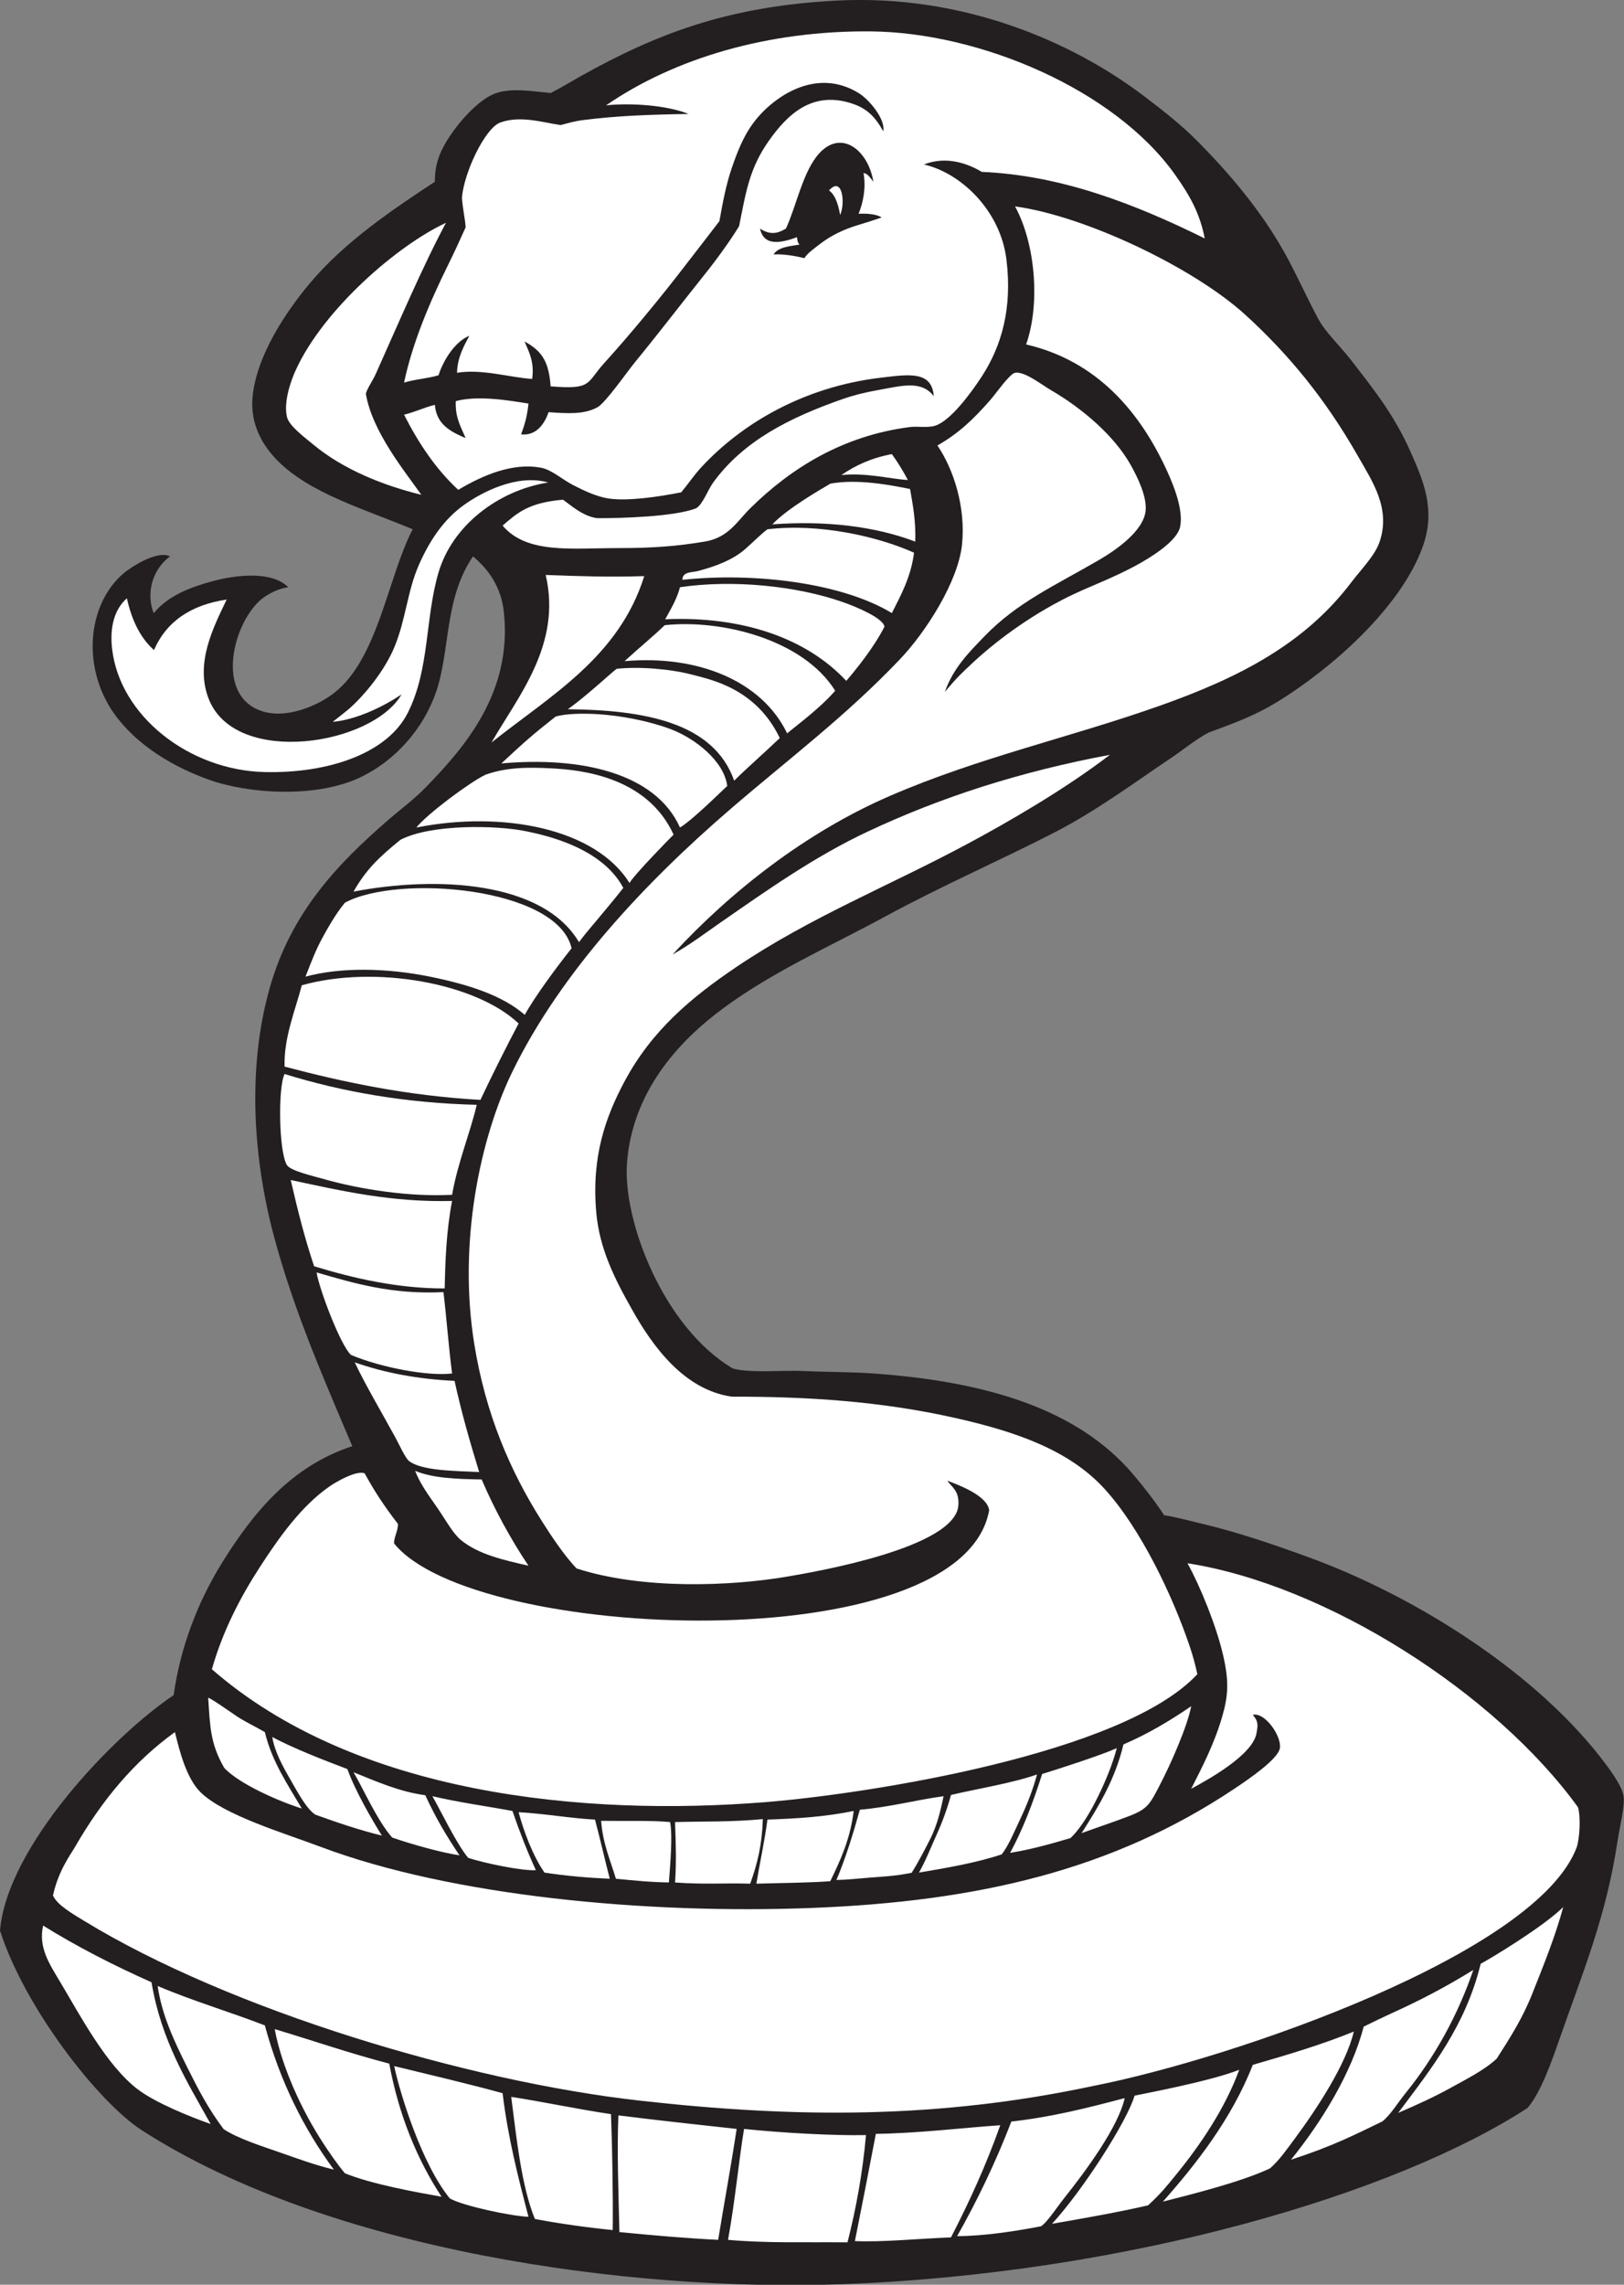 <?xml version="1.0" encoding="UTF-8" standalone="no"?>
<svg
   xmlns:dc="http://purl.org/dc/elements/1.1/"
   xmlns:cc="http://creativecommons.org/ns#"
   xmlns:rdf="http://www.w3.org/1999/02/22-rdf-syntax-ns#"
   xmlns:svg="http://www.w3.org/2000/svg"
   xmlns="http://www.w3.org/2000/svg"
   viewBox="0 0 582.8 819.56"
   height="819.56"
   width="582.8"
   xml:space="preserve"
   id="svg2"
   version="1.1"><rect x="0" y="0" width="582.8" height="819.56" fill="#808080" stroke="none"/><defs
     id="defs6" /><g
     transform="matrix(1.333,0,0,-1.333,0,819.56)"
     id="g10"><g
       transform="scale(0.1)"
       id="g12"><path
         id="path14"
         style="fill:#231f20;fill-opacity:1;fill-rule:nonzero;stroke:none"
         d="m 948.477,2256.56 c -78.864,185.66 -155.094,359.69 -208.926,557.14 -56.449,207.06 -76.336,454.13 -13.266,676.54 57.524,202.85 182.41,333.21 318.365,451.02 34.84,30.19 69.73,55.33 102.81,89.54 99.4,102.77 233.22,252.16 208.93,470.92 -7.35,66.19 -39.46,112.54 -82.91,149.24 -78,-113.63 -60.91,-252.88 -99.49,-364.8 -34.47,-100 -110.65,-186.03 -205.99,-230.66 -117.703,-55.09 -298.082,-44.27 -407.535,-4.8 -114.879,41.43 -212.961,109.77 -265.309,195.67 -72.543,119.03 -57.324,276.77 36.481,358.17 17.285,14.99 90.183,64.31 126.023,46.42 -52.48,-39.34 -63.23,-105.69 -43.73,-152.8 38.519,47.98 102.215,71.09 159.8,86.47 61.829,16.53 157.618,28.08 202.301,-16.58 -22.984,-2.99 -43.148,-13.04 -59.699,-23.21 -81.625,-50.18 -144.363,-259.93 -16.582,-308.42 67.113,-25.46 153.809,11.58 198.984,46.43 119.466,92.17 145.326,312.91 212.246,441.07 -124.222,52.55 -276.308,95.44 -364.796,185.72 -38.071,38.83 -72.883,95.68 -66.329,169.13 10.165,113.9 92.758,233.35 152.551,305.11 95.27,114.32 227.734,202.45 338.274,275.25 -0.13,46.46 12.93,77.51 29.84,106.13 28.89,48.84 87.68,117.15 135.97,132.65 42.38,13.6 90.5,5.42 145.92,0 26.25,13.04 56.26,31.59 82.91,46.43 198.22,110.35 389.22,186.71 686.5,202.3 341.29,17.89 635.78,-111.57 825.76,-255.36 53.79,-40.71 102.21,-78.65 145.92,-122.71 87.59,-88.3 172.36,-188.42 235.46,-301.78 31.27,-56.2 57.11,-115.19 89.54,-175.77 20.19,-37.72 59.45,-73.86 89.55,-112.76 59.1,-76.42 115.7,-146.87 159.18,-245.41 33.86,-76.77 69.16,-155.18 33.16,-255.36 -59.63,-165.99 -247.93,-329.84 -391.33,-417.86 -57.26,-35.15 -110.72,-55.49 -185.72,-82.91 -33.89,-18.08 -68.79,-46.8 -102.81,-69.64 -98.46,-66.12 -199.38,-141.21 -311.72,-198.98 -146.84,-75.5 -303.71,-143.7 -454.36,-225.51 -148.55,-80.68 -298.31,-145.84 -434.43,-245.42 -125.26,-91.62 -247.35,-227.85 -261.99,-417.85 -12.01,-155.84 98.04,-443.57 285.2,-553.83 46.13,-12.9 136.28,-4.14 189.03,-6.63 65.16,-3.08 128.48,-2.33 189.03,-6.63 305.86,-21.8 550.45,-95.88 699.76,-271.96 29.81,-35.13 59.15,-73.07 82.91,-109.43 35.49,-5.71 70.75,-15.67 102.8,-23.22 97.4,-22.91 198.83,-58.12 285.21,-89.53 290.69,-105.74 623.54,-315.21 805.86,-563.79 18.38,-25.04 40.39,-58.32 43.13,-79.58 3.71,-28.83 -10.2,-80.06 -16.58,-122.72 C 4324.14,990.32 4260.29,838.477 4198.5,661.387 4176.91,599.504 4148.11,516.863 4112.29,475.676 3759.84,246.086 3038.79,29.414 2265.08,1.434 1693.33,-19.23 885.152,91.531 381.387,415.984 265.723,490.461 66.305,744.871 0,953.23 c 19.547,227.58 306.266,525.77 467.605,633.43 17.59,130.2 67.141,254.5 129.344,354.84 84.731,136.69 187.461,261.7 351.528,315.06 v 0" /><path
         id="path16"
         style="fill:#ffffff;fill-opacity:1;fill-rule:nonzero;stroke:none"
         d="m 2261.76,5569.59 c -3.54,20.09 -10.35,52.08 -29.85,66.33 36.2,39.95 44.28,-34.82 29.85,-66.33 v 0" /><path
         id="path18"
         style="fill:#ffffff;fill-opacity:1;fill-rule:nonzero;stroke:none"
         d="m 1475.78,4849.94 c -136.63,-22.05 -258.24,-117.07 -295.15,-242.09 -36.56,-123.83 -23.45,-260.33 -82.92,-378.06 -55.05,-109.03 -213.23,-162.99 -384.687,-159.19 -203.632,4.52 -390.55,150.97 -411.23,331.64 -6.578,57.46 5.52,105.82 39.793,135.96 12.871,-57.87 35.5,-106 72.961,-139.28 33.504,77.04 99.5,121.59 195.668,135.97 -32.965,-70.07 -88.66,-172.51 -46.43,-271.94 75.028,-176.63 436.895,-120.66 517.345,16.58 -50.31,-33.42 -121.814,-68.16 -185.45,-73.83 17.894,14.09 37.234,29.12 42.851,34.04 42.594,37.3 95.809,102.08 122.699,165.81 31.11,73.68 35.1,151.19 66.33,222.2 27.76,63.11 65.35,121.9 122.71,162.5 49.01,34.68 142.5,82.97 225.51,59.69 v 0" /><path
         id="path20"
         style="fill:#ffffff;fill-opacity:1;fill-rule:nonzero;stroke:none"
         d="m 1469.14,4601 c 90.69,-3.29 168.27,-6.18 265.32,-3.1 -68.35,-217.97 -251.74,-320.88 -411.23,-447.71 71.94,124.81 189.58,263.92 145.91,450.81 z M 470.93,1487.16 c 12.742,-52.19 31.195,-125.17 69.64,-162.5 63.309,-61.47 225.422,-109.63 321.688,-145.92 353.332,-133.17 880.032,-182.185 1324.832,-164.72 444.8,17.47 807.71,101.44 1135.9,320.59 36.76,24.54 118.05,79.55 122.69,109.44 5.08,32.49 -40.95,97.79 -72.95,89.54 15.63,-18.11 13.79,-28.18 9.95,-49.74 -10.34,-58.03 -127.91,-123.36 -175.77,-149.24 29.73,58.99 61.23,118.67 82.91,192.35 16.96,57.67 19.24,96.2 3.32,165.81 -18.37,80.34 -62.24,187.36 -96.17,248.73 374.36,-58.26 829.22,-349.16 1051.29,-656.64 7.85,-27.63 4.26,-84.33 -3.34,-107.34 C 4138.34,891.57 3322.77,609.465 2943.3,534.98 2526.41,446.055 2143.3,448.086 1721.19,495.574 1259.93,547.461 619.797,738.777 225.512,979.758 c -30.766,18.805 -71.864,42.432 -82.907,67.682 14.399,66.81 47.875,110.78 59.696,131.3 71.664,124.33 158.097,228.79 268.629,308.42 z M 2732.68,5592.8 c 187.42,-25.31 479.98,-164.03 620.15,-291.83 116.21,-105.96 214.94,-225.87 301.78,-378.06 39.92,-69.96 89.96,-142.03 59.71,-232.15 -12.7,-37.81 -48.28,-72.52 -76.27,-109.44 -124.4,-164.13 -298.6,-255.4 -514.05,-331.63 -246.79,-87.34 -486.44,-138.73 -728.12,-243.21 -225.3,-97.38 -429.3,-257.42 -585.15,-426.7 45.25,24.99 86.21,56.37 129.34,86.23 123.53,85.51 252.27,177.2 397.96,245.4 194.24,90.93 406.38,160.07 650,205.62 -119.12,-91.15 -268.34,-178.15 -388.01,-242.1 -209.12,-111.74 -420.02,-195.62 -616.84,-328.31 -121.68,-82.06 -228.64,-171.34 -301.79,-308.43 -51.15,-95.85 -89.16,-201.8 -76.27,-351.53 8.44,-98.22 49.61,-179.67 96.17,-261.98 55.88,-99.89 140.72,-216.5 268.63,-234.84 203.8,0.28 400.28,-12.17 600.26,-57 163.65,-36.7 308.57,-86.35 404.59,-192.36 96.79,-106.85 182.55,-286.89 228.82,-424.5 7.33,-21.74 14.83,-48.63 19.91,-72.95 -199.61,-215.19 -888.3,-322.05 -1159.79,-344.05 -493.46,-40.02 -1106.526,20.05 -1493.296,357.32 28.731,100.69 74.356,190.46 129.336,275.25 52.199,80.49 111.191,163.25 185.719,215.57 20.57,14.43 74.16,45.01 96.172,36.48 25.179,-46.05 52.349,-88.05 89.549,-135.98 2.01,-14.72 -12.63,-41.05 -9.96,-53.06 213.34,-264.72 1528.05,-317.47 1601.8,89.55 -4.79,38.09 -76.27,66.03 -112.76,79.59 13.34,-18.53 32.54,-27.47 29.85,-66.32 -7.93,-114.74 -387.74,-179.48 -464.28,-192.35 -147.93,-24.9 -385.55,-35.14 -563.79,22.6 -34.45,36.3 -70.34,91.12 -92.85,126.64 -86.28,136.05 -151.99,289.23 -182.4,477.55 -44.06,272.81 15.74,554.43 102.81,732.91 131.25,269.06 360.32,511.28 586.99,706.38 158.92,136.78 311.7,250.82 457.66,404.6 66.74,70.3 155.76,206.84 165.82,308.41 9.78,99.06 -22.23,200.44 -66.33,265.31 57.81,33.25 96.19,69.79 142.6,122.71 14.28,16.28 51.81,70.25 66.33,72.96 25.21,4.7 72.36,-32.61 96.17,-46.43 84.63,-49.12 171.27,-122.95 215.56,-202.3 16.43,-29.43 43.91,-83.71 39.79,-122.7 -5.68,-54.1 -78.32,-104.92 -126.02,-132.65 -120.27,-69.93 -219.35,-113.4 -308.41,-205.63 -42.91,-44.42 -83.7,-85.39 -106.12,-149.23 32.25,38.84 46.29,51.64 76.27,79.6 70.24,65.51 170.88,137.3 275.26,185.71 47.11,21.85 102.83,42.76 159.2,72.96 42.59,22.84 114.41,66.71 122.69,106.12 9.51,45.29 -17.77,111.77 -33.16,145.92 -74.36,164.86 -191.59,300.66 -381.39,344.91 39.41,112.42 23.57,274.12 -29.84,371.42 z m 510.72,-86.22 c -189.59,93.59 -387.7,170.21 -600.27,179.08 -37.6,22.7 -95.86,43.64 -155.86,19.91 98.04,-21.89 205.78,-122.45 222.18,-255.36 16.21,-131.21 -12.65,-232.42 -66.32,-315.06 -29.75,-45.83 -85.32,-120.38 -126.02,-132.65 -20.12,-6.07 -47.29,-0.91 -66.33,-3.32 -182.5,-23.08 -322.51,-111.72 -431.12,-218.88 -35.57,-35.1 -58.14,-78.83 -122.7,-89.54 -76.01,-12.62 -139.73,-17.42 -232.37,-17.43 -126.47,0 -246.32,-16.42 -311.52,60.54 40.27,34.82 70.45,61.79 162.5,69.65 18.09,-12.23 53.29,-45.2 92.86,-49.75 67.8,-0.13 208.07,4.25 265.32,26.53 17.87,9.58 31.33,48.92 46.42,69.64 81.07,111.29 203.78,174.22 351.53,225.52 24.47,8.49 55.74,16.76 92.85,23.21 58.99,10.25 115.76,28.09 149.24,-16.58 -4.71,69.39 -69.1,58.46 -142.6,49.74 -205.8,-24.39 -373.31,-121.96 -484.18,-242.09 -18.2,-19.72 -36.05,-46.11 -53.06,-66.33 -60.46,-12.15 -144.91,-24.36 -195.67,-16.58 -33.3,5.1 -67.57,21.78 -96.17,36.48 -28.27,14.53 -57.17,41.14 -86.23,46.43 -73.63,13.43 -151.96,-17.76 -222.19,-59.7 -60.26,55.82 -106.8,125.35 -145.92,202.3 29.49,7 53.75,19.2 82.91,26.53 4.45,-53.03 42.57,-72.39 82.91,-89.53 -14.72,33.84 -28.39,57.17 -26.54,99.48 59,15.79 140.06,2.44 195.66,-6.63 -3,-31.26 -9.46,-55.02 -19.89,-82.91 43.9,-4.57 64.78,33.04 74.07,59.83 47.44,-3.35 94.63,-7.15 131.54,13.14 21.8,11.97 79.71,95.24 99.5,119.38 66.11,80.63 126.68,160.03 192.34,242.09 31.34,39.16 70.05,93.23 89.54,126.03 18.22,89.82 26.92,154.41 80.21,229.82 48.96,69.26 117.27,137.82 228.22,98.5 34.9,-12.38 57.05,-32.59 79.59,-72.97 6.55,32.56 -37.91,85.37 -66.33,102.81 -116.41,71.45 -233.57,-12.22 -285.21,-82.91 -25.47,-34.86 -42.05,-77.32 -56.37,-119.38 -15.02,-44.12 -24.02,-90.89 -33.17,-142.61 -22.79,-30.12 -58.98,-76.21 -89.54,-116.07 -66.84,-87.23 -149.24,-187.1 -221.44,-266.81 -47.77,-52.74 -30.94,-70.92 -143.36,-61.51 -4.79,62.02 -19.64,93.43 -70.26,120.74 11.93,-27.89 27.03,-55.62 20.52,-100.84 -59.16,3.7 -135.31,27.65 -202.3,16.58 1.23,42.99 19.34,73.16 33.17,99.49 -35.79,-13.97 -68.39,-61.18 -82.91,-106.12 -28.68,-8.91 -64.4,-10.79 -92.86,-19.9 22.82,107.89 69.45,217.39 119.38,318.37 15.89,32.12 32.83,69.19 46.44,99.49 -1.45,24.34 -6.87,41.61 -9.96,79.59 5.24,67.5 62.01,187.2 102.81,202.3 53.52,19.8 113.02,0.78 162.51,-6.63 20.28,5.22 38.38,10.54 59.69,13.26 90.9,11.66 176.88,14.9 285.21,16.59 -57.44,23.36 -154.91,30.35 -222.2,23.21 185.24,127.42 437.17,201.59 713.02,198.98 293.01,-2.77 656.21,-156.17 819.14,-386.05 40.29,-56.86 66.27,-103.49 79.59,-171.1 z m -1038.03,228.83 v 0 c -44.19,-48.66 -61.49,-142.48 -89.53,-202.3 -17.73,-10.39 -39.46,-20.46 -69.64,0 10.28,-49.91 58.96,-37.8 99.48,-23.22 0.93,-9.76 2.25,-15.11 6.64,-19.89 -22.16,-3.82 -58.06,-6.06 -69.65,-26.53 26.97,1.65 59.77,-4.14 82.91,-9.94 7.53,13.04 27.1,26.45 39.79,36.47 32.85,25.93 69.84,42.23 106.13,53.06 16.82,5.03 42.33,13.06 61.78,19.83 -11.8,9.22 -41.39,11.45 -61.78,10.02 12.17,30.18 20.43,69.35 13.27,109.44 9.04,0.13 17.12,-10.6 26.52,-23.22 -13.87,85.07 -86.11,142.11 -145.92,76.28 z m -1004.73,-186.8 c -62.48,-116.23 -130.12,-275.53 -189.15,-406.83 -8.17,-18.17 -24.142,-40.94 -26.533,-53.06 16.953,-102.55 105.803,-209.69 149.243,-271.94 -100.78,24.68 -209.665,67.4 -291.845,135.97 -24.031,20.05 -63.742,49.34 -69.64,72.96 -9.531,38.16 8.269,93.25 23.215,126.02 75.515,165.64 276.12,337.48 404.71,396.88 v 0" /><path
         id="path22"
         style="fill:#ffffff;fill-opacity:1;fill-rule:nonzero;stroke:none"
         d="m 560.465,1580.02 c 19.16,-9.63 47.887,-30.73 76.277,-49.74 22.891,-15.34 47.91,-26.72 76.281,-43.12 19.25,-79.82 61.375,-140.75 99.489,-205.61 -57.371,17.61 -168.364,65.41 -208.934,109.43 -37.484,65.25 -37.973,110 -43.113,189.04 z M 2444.16,4856.57 c -48.22,2.65 -110.29,20.15 -179.08,13.27 37.91,26.21 81.83,46.39 135.96,56.38 15.84,-21.76 30.05,-45.11 43.12,-69.65 z m 5.9,-24.3 c 7.79,-44.72 15.74,-86.13 14,-141.51 -108.01,41.07 -240.97,57.05 -384.7,46.43 40.82,43.39 132.93,95.75 156.23,109.57 70.89,12.94 156.91,-2.65 214.47,-14.49 z m 10.68,-171.35 c -8.44,-65.66 -34.88,-113.26 -59.7,-162.51 -133.83,81.27 -369.68,110.16 -563.78,89.54 -0.69,22.23 27.67,20.07 39.8,23.21 48.33,12.51 95.14,29.79 129.34,59.7 24.93,21.81 38.65,37.12 59.69,53.06 139.36,16.5 296.31,-18.86 394.65,-63 z m -182.4,-344.91 c -107.55,115.28 -280.26,174.73 -487.5,165.82 15.29,28.05 31.02,52.99 39.79,86.22 142.46,20.99 313.68,3.66 437.75,-39.8 38.28,-13.39 109.24,-43.47 112.77,-66.32 -29.78,-58.79 -80.04,-119.38 -102.81,-145.92 z m -159.18,-141.25 c -68.39,141.65 -241.02,211.64 -437.77,194.31 43.1,39.24 80.18,69.5 108.12,96.79 150.99,16.29 371.82,-37.17 458.97,-176.38 -41.06,-47.5 -106.52,-95.37 -129.32,-114.72 z m -142.61,-127.38 c -55.57,158.56 -245.55,190.17 -447.71,192.36 54.48,38.91 120.85,102.24 131.69,108.83 61.54,6.34 144.87,-0.5 203.26,-15.98 49.79,-13.2 171.66,-36.63 235.47,-170.48 -38.79,-37.21 -96.78,-88.28 -122.71,-114.73 z m -145.92,-126.02 c -66.3,148.05 -269.36,191.35 -480.87,172.46 61.49,57.3 84.83,78.02 145.92,126.02 27.84,8.5 76.45,8.84 112.75,6.63 63.8,-3.89 137.94,-18.33 195.67,-39.79 66.76,-24.84 144.97,-85.96 153.74,-153.38 -22.83,-21.41 -94.64,-92.39 -127.21,-111.94 z m -135.97,-149.23 c -91.22,146.76 -341.46,195.36 -573.73,149.23 29.27,36.69 143.81,121.91 186.07,142.12 58,20.64 115.94,20.28 178.73,17.07 79.83,-4.08 256.79,-22.99 327.7,-178.35 -7.2,-6.81 -106.34,-108.03 -118.77,-130.07 z m -135.97,-159.19 c -97.16,164.36 -383.64,178.84 -606.893,135.98 33.18,58.48 67.423,91.64 126.023,139.28 82.92,43.36 260.89,39.23 338.27,23.21 52.57,-10.87 204.05,-43.57 261.99,-152.55 -23.8,-30.23 -45.23,-55.44 -59.7,-72.96 -23.75,-28.76 -41.25,-48.21 -59.69,-72.96 z m -145.92,-195.66 c -58.3,50.6 -145.48,80.55 -255.36,102.8 -115.87,23.48 -239.711,25.96 -334.953,0 16.481,42.04 27.5,71.67 46.434,106.13 12.433,22.63 34.433,62.5 59.695,92.86 142.484,77.53 573.354,41.46 610.204,-122.71 -41.96,-52.53 -101.03,-133.31 -126.02,-179.08 z m -16.58,-23.21 c -35.5,-67.32 -69.74,-135.87 -102.81,-205.62 -194.57,11.05 -364.696,46.53 -527.302,89.54 -2.183,77.58 28.438,150.47 46.434,218.87 196.408,55.39 468.868,6.23 583.678,-102.79 z m -112.76,-218.89 c -16.77,-72.83 -51.43,-156.34 -66.32,-242.09 -111.04,-6.2 -246.938,13.89 -348.219,43.12 -23.852,6.88 -86.219,20.97 -96.176,36.47 -22.207,34.58 -24.649,209.09 -6.629,245.41 155.16,-48.04 327.174,-78.29 517.344,-82.91 z M 782.66,2972.89 c 136.903,-29.41 272.61,-60.59 434.45,-56.38 -15.6,-80.34 -18.36,-162.25 -19.91,-235.46 -126.11,-0.44 -247.243,27.78 -351.524,59.69 -24.848,73.55 -44.653,152.13 -63.016,232.15 z m 69.645,-248.73 c 101.894,-29.65 203.365,-59.73 341.585,-53.06 8.59,-72.11 13.88,-147.51 23.22,-218.87 -63.23,-7.93 -189.65,15.38 -271.95,49.73 -29.332,26.69 -86.906,181.11 -92.855,222.2 z m 102.808,-242.09 c 78.637,-27.5 167.277,-44.97 268.627,-49.75 18.62,-85.3 41.87,-165.95 66.32,-245.42 -61.4,3.26 -154.43,2.74 -189.03,29.86 -9.88,7.74 -26.64,45.02 -36.48,63.01 -34.69,63.52 -83.218,145.91 -109.437,202.3 z m 162.507,-291.84 c 47.46,-19.97 112.77,-22.08 179.08,-23.21 35.85,-83.55 78.32,-160.46 126.01,-232.14 -66.52,15.32 -134.91,30.17 -182.39,69.63 -21.67,18.01 -41.86,55.83 -63.01,86.23 -24.97,35.87 -46.68,65.28 -59.69,99.49 z M 3027.83,502.207 c -16.79,-76.57 -104.04,-195.371 -162.5,-268.633 -18.77,-23.508 -47.03,-67.07 -63.01,-76.269 -69.94,-13.575 -154,-26.282 -225.52,-26.524 54.65,96.809 103.84,199.032 145.93,308.407 110.43,12.265 207.93,37.484 305.1,63.019 z m 938.54,344.902 c -41.94,-123.164 -105.22,-236.347 -182.41,-331.64 -21.58,-26.641 -41.93,-60.578 -63,-76.281 -75.51,-36.297 -130.22,-65.094 -245.41,-102.801 81.07,100.183 163.12,232.097 195.66,358.164 27.62,13.523 56.02,27.351 76.27,36.472 80.14,36.157 148.63,72.747 218.89,116.086 z M 2331.41,402.715 c -9.28,-103.488 -26.88,-198.645 -49.77,-288.527 -124.87,0.917 -217.07,-2.547 -321.67,6.64 19.06,104.621 28.74,210.766 43.11,298.469 100.08,-10.496 241.2,-18.391 328.33,-16.582 z m 361.48,26.531 c -37.93,-106.883 -83.3,-206.336 -132.68,-301.785 -91.21,-3.566 -184.06,-13.262 -258.67,-9.949 19.1,95.867 38.01,191.929 56.39,288.511 114.08,1.567 235.62,16.446 334.96,23.223 z M 1664.81,455.77 c 105.1,-13.18 211.65,-24.911 318.37,-36.473 -15.3,-100.762 -33.48,-198.66 -49.74,-298.469 -92.65,4.758 -174.71,12.004 -265.93,20.883 -2.47,112.742 -6.69,216.824 -2.7,314.059 z m -19.9,3.324 c 3.58,-93.086 5.58,-218.586 4.66,-311.977 -71.31,7.168 -143.59,17.434 -209.65,29.856 -36.53,90.605 -49.08,215.965 -63.63,328.543 79.87,-11.942 178.95,-33.25 268.62,-46.422 z m 1187.26,-295.16 c 84.06,91.425 203.03,277.675 222.21,344.906 24.43,5.34 204.12,38.64 281.87,69.644 -37.6,-102.207 -102.27,-199.629 -172.44,-285.203 -21.02,-25.625 -37.07,-46.593 -72.97,-79.601 -81.04,-18.836 -172.15,-34.578 -258.67,-49.746 z M 1061.23,588.43 c 97.83,-23.774 196.35,-46.848 291.84,-72.961 14.48,-119.805 41.15,-223.289 69.64,-332.481 -42.03,0.742 -177.8,29.285 -211.74,49.364 -75.85,92.5 -134.59,284.269 -149.74,356.078 z m 2583.44,92.859 C 3624,593.152 3545.1,473.164 3485.49,392.762 c -20.9,-28.192 -42.05,-58.551 -66.33,-79.586 -76.66,-36.078 -203.95,-68 -288.52,-89.555 88.27,99.16 185.69,223.332 242.09,368.117 93.5,27.024 186.43,54.578 271.94,89.551 z m -2905.119,6.633 c 102.929,-30.832 202.183,-65.344 308.419,-92.863 25.39,-138.215 75.76,-259.543 140.75,-358.164 -67.89,12.117 -186.34,33.171 -260.134,63.007 -22.016,26.055 -43.711,58.399 -59.695,82.911 -55.2,84.636 -110.043,201.503 -129.34,305.109 z M 424.492,803.984 C 516.52,764.465 618.199,734.598 713.023,697.871 753.77,547.383 817.691,420.059 898.734,309.852 c -51.957,12.55 -98.738,29.972 -145.918,46.425 -44.886,15.664 -113.418,37.414 -150.824,62.532 -42.144,56.257 -67.457,105.566 -97.898,166.296 -36.004,71.836 -68.758,142.153 -79.602,218.879 z M 116.074,966.492 c 91.367,-56.765 189.395,-106.863 291.84,-152.558 26.363,-157.528 95.848,-268.016 159.18,-381.368 -56.336,19.68 -148.602,57.278 -195.656,92.856 -84.372,63.758 -156.188,200.105 -208.934,288.512 -29.578,49.601 -59.621,93.457 -46.43,152.558 z m 4092.386,49.748 c -20.86,-77.345 -51.35,-152.599 -82.91,-232.138 -26.84,-67.649 -59.18,-117.989 -96.17,-175.774 -34.63,-31.922 -83.95,-56.269 -126.04,-79.598 -42.81,-23.73 -90.37,-45.214 -139.28,-66.32 89.14,118.684 181.43,234.231 222.19,401.281 24.06,12.61 168.01,99.129 222.21,152.549 z m -2590.08,232.14 c 69.77,-1.04 134.14,1.56 185.72,-3.31 7.06,-38.25 0.29,-113.49 -3.32,-162.5 -50.17,0.68 -96.12,5.57 -142.6,9.94 -15.18,50.05 -35.36,95.09 -39.8,155.87 z m 401.28,-169.13 c -66.55,2.27 -126.22,-2.68 -202.3,3.32 3.93,56.49 2.01,104.91 0,162.5 75.24,2.15 153.5,-0.09 236.32,7.98 -2.05,-68.25 -14.23,-119.06 -34.02,-173.8 z m -623.47,192.35 c 71.29,-3.88 134.47,-15.87 205.61,-19.9 14.04,-52.29 26.15,-106.5 39.8,-159.19 -59.42,2.59 -116.36,7.54 -175.77,16.58 -30.93,44.36 -55.74,110.62 -69.64,162.51 z m 902.05,3.31 c -9.02,-75 -35.53,-132.49 -63.01,-189.03 -64.05,-4.49 -132.44,-4.63 -198.99,-6.63 9.64,57.79 21.89,112.98 29.85,172.45 82.15,2.98 153.52,7.25 232.15,23.21 z m 242.09,39.81 c -7.95,-37.88 -17.09,-77.86 -36.48,-116.08 -11.06,-21.8 -30.41,-59.77 -49.57,-90.16 -47.62,-9.32 -78.58,-10.14 -109.61,-12.64 -32.09,-2.59 -62.42,-6.04 -92.85,-6.63 24.9,59.08 44.74,123.26 63,189.02 80.28,7.03 148.77,25.89 225.51,36.49 z m -1376.29,0 c 70.42,-16.73 149.86,-27.46 215.57,-39.81 18.91,-55.14 39.62,-108.5 63.01,-159.18 -33.56,-2.96 -139.24,18.57 -182.4,33.16 -32.5,39.58 -75.41,130.07 -96.18,165.83 z m 1627.84,58.39 c -11.18,-40.43 -25.2,-77.65 -45.94,-121.41 -16.21,-34.24 -28.85,-66.43 -48.95,-93.47 -68.69,-23.13 -149.41,-36.6 -222.99,-49.14 18.85,33.28 30.24,63.96 46.43,99.5 15.72,34.5 29.3,70.98 39.78,109.45 74.34,17.43 163.56,31.42 231.67,55.07 z m -1840.083,6.03 c 63.583,-25.74 124.793,-52.81 193.143,-61.85 27.83,-60.6 56.59,-108.79 92.06,-161.76 -50.5,7.67 -127.55,29.44 -181.16,47.84 -39.68,44.51 -77.727,131.25 -104.043,175.77 z m 2054.783,64.91 c -11.38,-43.12 -29.9,-88.57 -51.72,-132.66 -17.13,-34.66 -43.32,-81.43 -72.95,-109.44 -50.99,-15.13 -105.62,-30.6 -162.5,-39.78 34.97,64.51 62.25,136.72 86.23,212.24 47.07,14.54 162.99,52.06 200.94,69.64 z m -2273.666,29.84 c 55.516,-29.57 135.731,-61.12 202.297,-86.22 21.992,-60.97 66.969,-137.41 92.859,-179.08 -65.34,16.33 -118.597,34.75 -179.082,56.37 -23.797,15.55 -47.109,59.47 -66.328,92.86 -22.484,39.07 -42.547,75.32 -49.746,116.07 z m 2473.996,82.91 c -9.94,-52.8 -53.49,-153.02 -86.23,-215.56 -24.53,-46.86 -31.09,-60.92 -79.59,-79.59 -41.25,-15.89 -82.96,-29.51 -129.33,-46.43 45.66,71.53 90.25,144.12 112.75,238.78 66.58,28.49 125.9,64.23 182.4,102.8 v 0" /></g></g></svg>